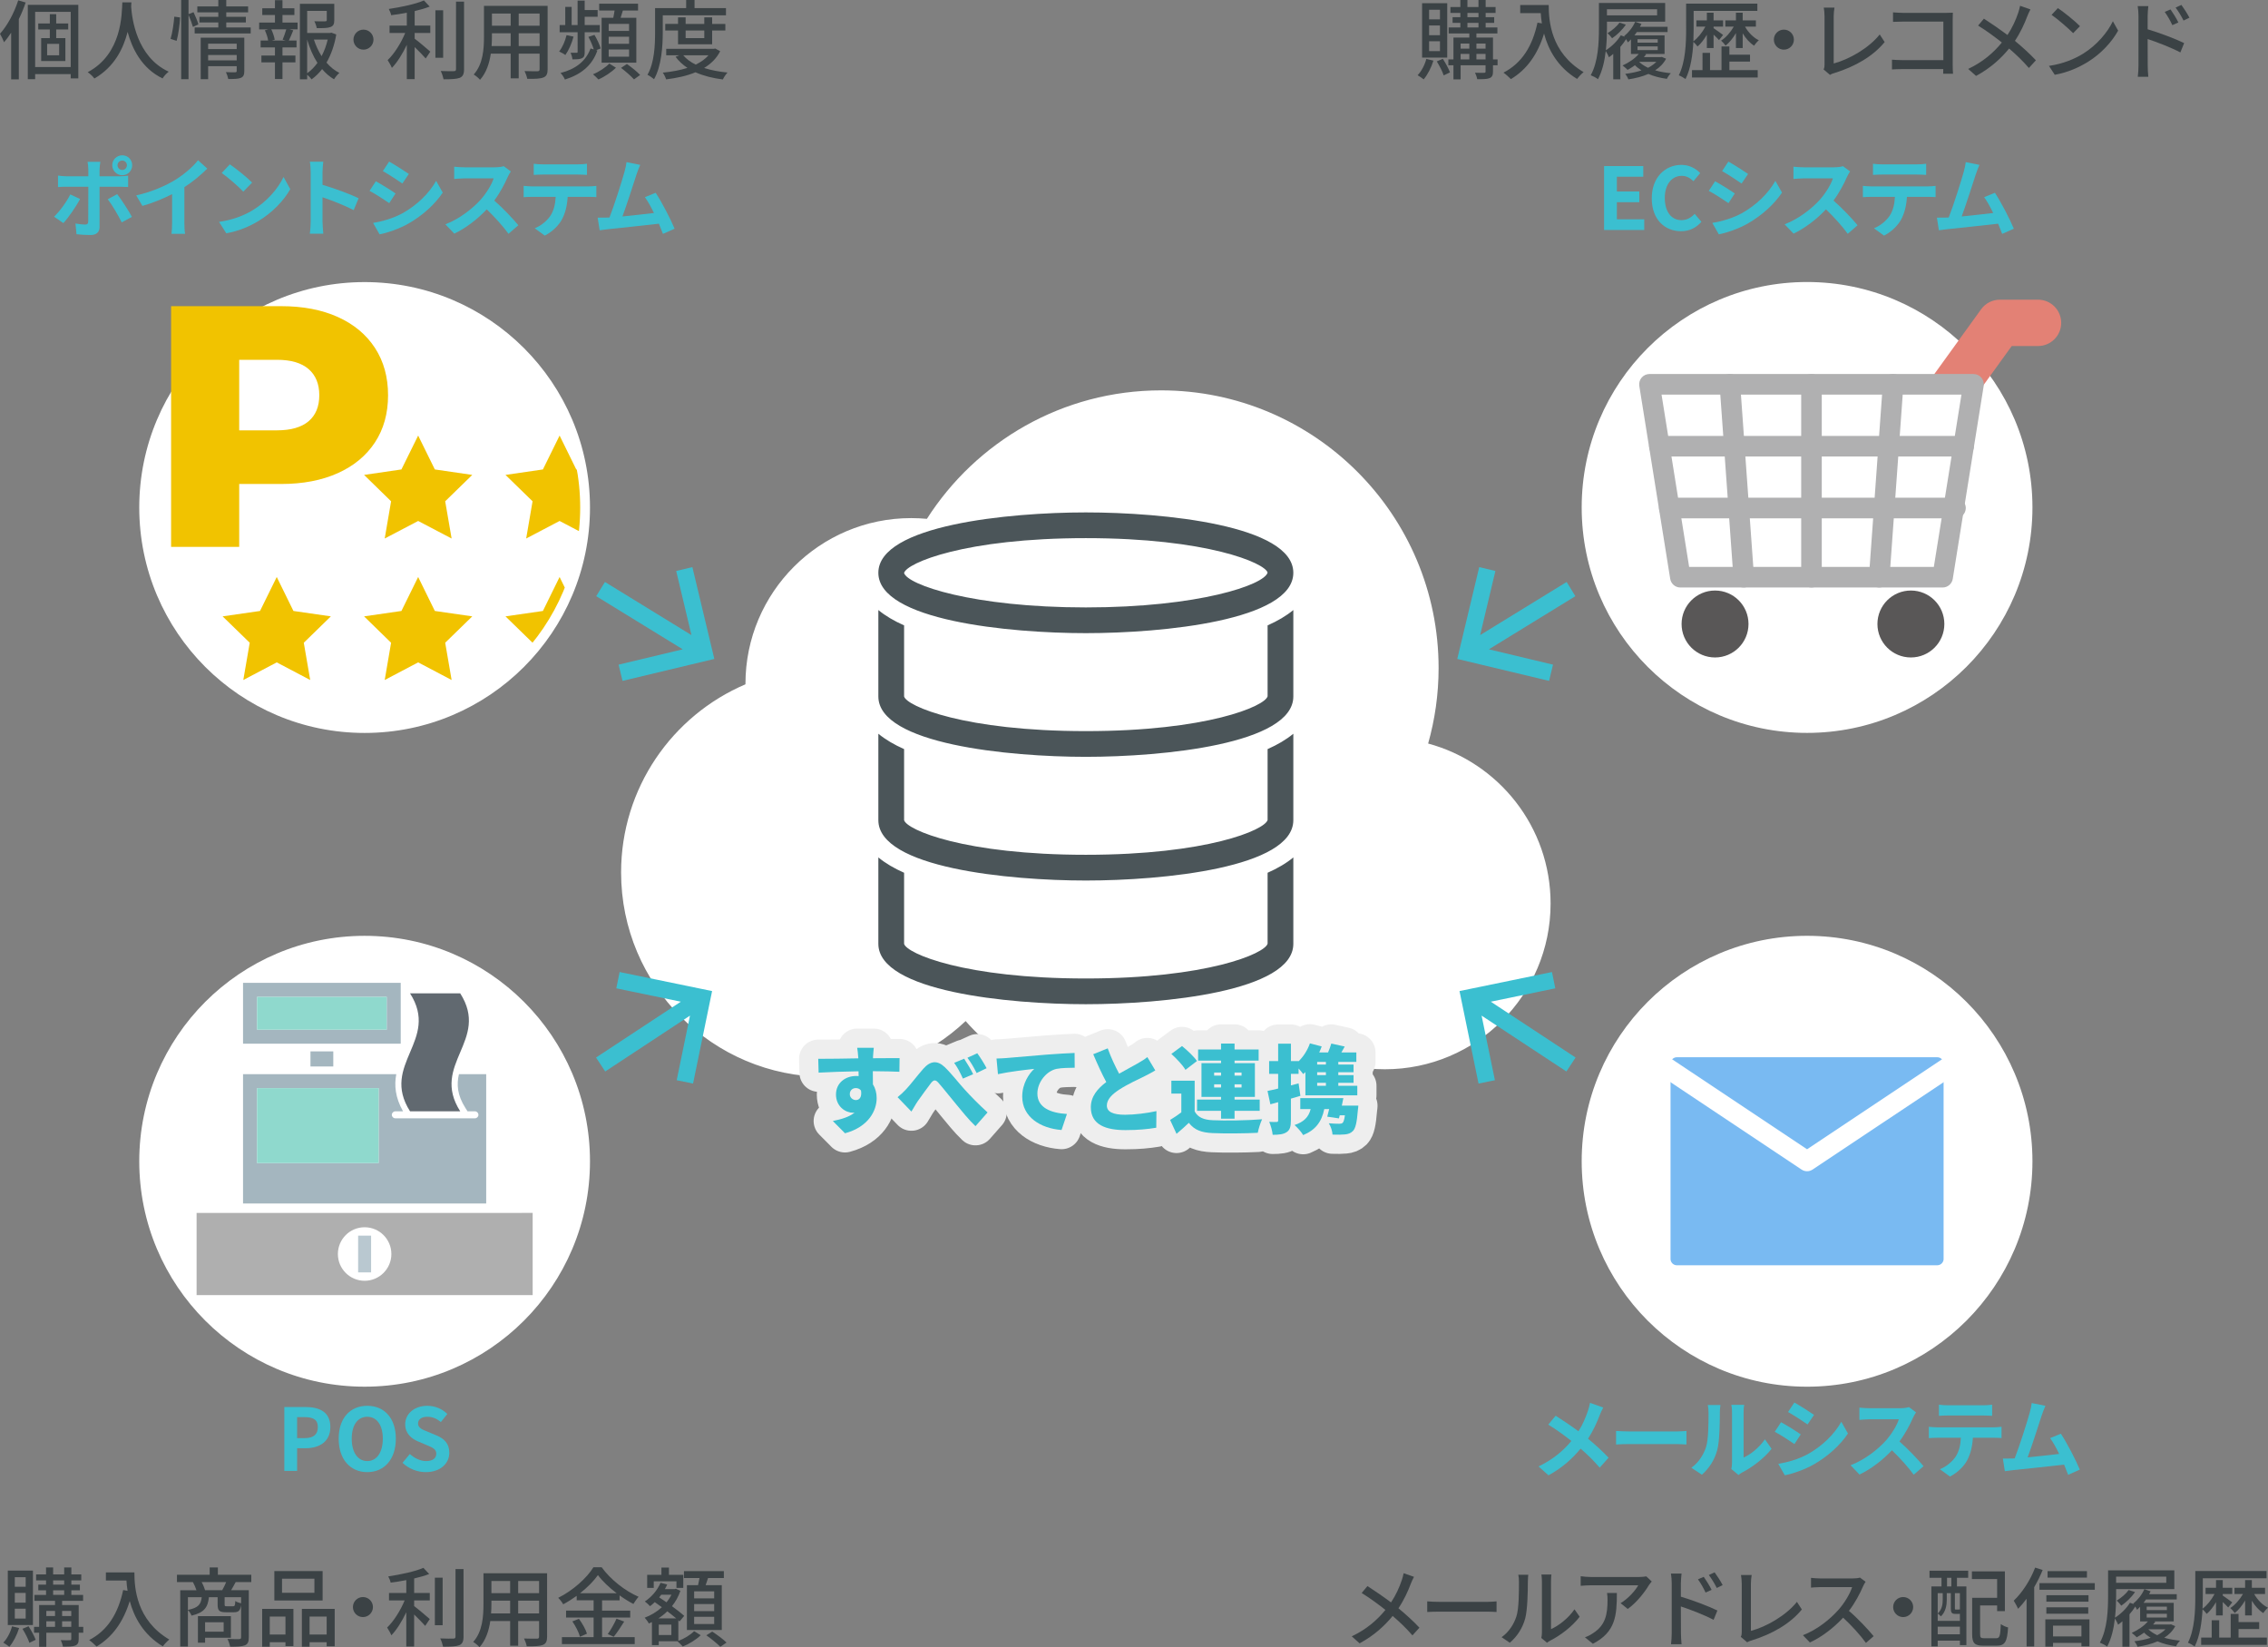 <?xml version="1.0" encoding="utf-8"?>
<!-- Generator: Adobe Illustrator 15.1.0, SVG Export Plug-In . SVG Version: 6.00 Build 0)  -->
<!DOCTYPE svg PUBLIC "-//W3C//DTD SVG 1.1//EN" "http://www.w3.org/Graphics/SVG/1.1/DTD/svg11.dtd">
<svg version="1.1" xmlns="http://www.w3.org/2000/svg" xmlns:xlink="http://www.w3.org/1999/xlink" x="0px" y="0px" width="350px"
	 height="254.135px" viewBox="0 0 350 254.135" enable-background="new 0 0 350 254.135" xml:space="preserve">
<rect x="0" y="0" width="350" height="254.135" fill="#808080" stroke="none"/>
<g id="レイヤー_1">
</g>
<g id="obj">
	<g>
		<circle fill="#FFFFFF" cx="56.269" cy="78.3" r="34.779"/>
		<circle fill="#FFFFFF" cx="56.269" cy="179.159" r="34.779"/>
		<circle fill="#FFFFFF" cx="278.868" cy="78.29" r="34.781"/>
		<circle fill="#FFFFFF" cx="278.868" cy="179.159" r="34.781"/>
		<g>
			<path fill="#FFFFFF" d="M220.392,114.714c1.044-3.705,1.614-7.605,1.614-11.646c0-23.661-19.183-42.842-42.837-42.842
				c-15.19,0-28.522,7.912-36.129,19.821c-0.796-0.07-1.61-0.113-2.428-0.113c-14.121,0-25.573,11.446-25.573,25.572
				c0,0.02,0,0.046,0,0.07c-11.282,4.808-19.191,15.992-19.191,29.028c0,17.414,14.118,31.532,31.531,31.532
				c8.381,0,15.992-3.272,21.639-8.605c5.879,6.704,14.5,10.942,24.12,10.942c9.227,0,17.538-3.904,23.39-10.141
				c4.541,4.127,10.571,6.636,17.19,6.636c14.121,0,25.571-11.449,25.571-25.572C239.29,127.585,231.271,117.648,220.392,114.714z"
				/>
			<path fill="#4B5559" d="M167.567,97.683c-11.892,0-32.019-1.962-32.019-9.313c0-7.354,20.127-9.315,32.019-9.315
				c11.894,0,32.02,1.962,32.02,9.315C199.587,95.721,179.461,97.683,167.567,97.683z M167.567,83.024
				c-18.708,0-27.647,3.845-28.051,5.372c0.498,1.817,10.568,5.318,28.051,5.318c17.486,0,27.556-3.501,28.049-5.375
				C195.214,86.869,186.277,83.024,167.567,83.024z M195.617,96.485v10.938c-0.401,1.529-9.339,5.373-28.049,5.373
				c-18.709,0-27.647-3.844-28.047-5.345V96.485c-1.528-0.677-2.876-1.462-3.972-2.367v13.333c0,7.352,20.127,9.313,32.019,9.313
				c11.894,0,32.02-1.961,32.02-9.313V94.118C198.493,95.023,197.145,95.809,195.617,96.485z M195.617,115.57v10.937
				c-0.401,1.53-9.339,5.37-28.049,5.37c-18.709,0-27.647-3.84-28.047-5.344V115.57c-1.528-0.677-2.876-1.463-3.972-2.369v13.332
				c0,7.354,20.127,9.315,32.019,9.315c11.894,0,32.02-1.961,32.02-9.315v-13.332C198.493,114.107,197.145,114.894,195.617,115.57z
				 M195.617,134.65v10.938c-0.401,1.529-9.339,5.373-28.049,5.373c-18.709,0-27.647-3.844-28.047-5.345V134.65
				c-1.528-0.677-2.876-1.459-3.972-2.369v13.334c0,7.354,20.127,9.316,32.019,9.316c11.894,0,32.02-1.962,32.02-9.316v-13.334
				C198.493,133.191,197.145,133.974,195.617,134.65z"/>
		</g>
		<g>
			<path fill="#3BBFD0" d="M43.878,217.074h3.238c2.186,0,3.865,0.76,3.865,3.091c0,2.252-1.692,3.266-3.811,3.266h-1.319v3.504
				h-1.973V217.074z M47.037,221.871c1.358,0,2.012-0.573,2.012-1.706c0-1.146-0.72-1.532-2.079-1.532h-1.119v3.238H47.037z"/>
			<path fill="#3BBFD0" d="M52.266,221.964c0-3.211,1.799-5.076,4.41-5.076c2.612,0,4.411,1.878,4.411,5.076
				s-1.799,5.157-4.411,5.157C54.065,227.121,52.266,225.162,52.266,221.964z M59.075,221.964c0-2.118-0.933-3.384-2.399-3.384
				c-1.465,0-2.398,1.266-2.398,3.384c0,2.106,0.933,3.451,2.398,3.451C58.143,225.415,59.075,224.07,59.075,221.964z"/>
			<path fill="#3BBFD0" d="M62.116,225.683l1.133-1.359c0.706,0.652,1.639,1.092,2.505,1.092c1.026,0,1.572-0.439,1.572-1.132
				c0-0.732-0.6-0.96-1.479-1.332l-1.319-0.561c-1-0.413-1.999-1.213-1.999-2.651c0-1.613,1.412-2.852,3.411-2.852
				c1.146,0,2.292,0.453,3.091,1.266l-0.999,1.239c-0.626-0.52-1.279-0.813-2.092-0.813c-0.867,0-1.426,0.386-1.426,1.039
				c0,0.706,0.707,0.96,1.546,1.293l1.292,0.546c1.199,0.493,1.985,1.253,1.985,2.678c0,1.613-1.346,2.985-3.624,2.985
				C64.395,227.121,63.076,226.602,62.116,225.683z"/>
		</g>
		<g>
			<path fill="#3B4245" d="M2.949,251.176c-0.333,1.093-0.906,2.186-1.505,2.892c-0.213-0.187-0.68-0.493-0.933-0.64
				c0.6-0.626,1.093-1.559,1.346-2.519L2.949,251.176z M5.081,250.709H1.203v-8.395h3.878V250.709z M3.962,243.327H2.283v1.479
				h1.679V243.327z M3.962,245.753H2.283v1.505h1.679V245.753z M3.962,248.191H2.283v1.519h1.679V248.191z M4.401,250.896
				c0.426,0.652,0.893,1.519,1.106,2.092l-0.973,0.467c-0.173-0.573-0.653-1.492-1.066-2.159L4.401,250.896z M12.85,251.896h-0.706
				v0.96c0,0.546-0.12,0.839-0.506,1.012c-0.399,0.174-1.013,0.174-1.932,0.174c-0.04-0.279-0.187-0.719-0.333-0.999
				c0.613,0.026,1.226,0.026,1.399,0.013c0.186,0,0.226-0.053,0.226-0.213v-0.946H7.147v2.172H6.041v-2.172H5.254v-0.906h0.786
				v-3.371h2.452v-0.64H5.307v-0.92h1.8v-0.705H5.908v-0.88h1.199v-0.653H5.574v-0.919h1.533v-1.079h1.092v1.079h1.706v-1.079h1.106
				v1.079h1.532v0.919h-1.532v0.653h1.319v0.88h-1.319v0.705h1.813v0.92H9.585v0.64h2.559v3.371h0.706V251.896z M7.147,248.537
				v0.787h1.345v-0.787H7.147z M7.147,250.989h1.345v-0.853H7.147V250.989z M8.199,244.474h1.706v-0.653H8.199V244.474z
				 M8.199,246.059h1.706v-0.705H8.199V246.059z M9.585,248.537v0.787h1.413v-0.787H9.585z M10.998,250.989v-0.853H9.585v0.853
				H10.998z"/>
			<path fill="#3B4245" d="M20.741,242.595c0,2.411,0.307,7.355,5.384,10.354c-0.28,0.214-0.787,0.746-1,1.053
				c-3.025-1.825-4.45-4.544-5.104-6.996c-0.986,3.212-2.652,5.543-5.117,7.022c-0.239-0.253-0.813-0.772-1.145-0.999
				c2.865-1.479,4.477-4.104,5.25-7.715l0.68,0.119c-0.094-0.56-0.147-1.105-0.173-1.586h-3.172v-1.252H20.741z"/>
			<path fill="#3B4245" d="M36.367,244.087c-0.253,0.467-0.479,0.893-0.706,1.253h2.732v7.275c0,0.652-0.133,1.026-0.6,1.227
				c-0.479,0.186-1.199,0.213-2.279,0.213c-0.053-0.333-0.239-0.867-0.413-1.199c0.799,0.04,1.573,0.026,1.799,0.026
				c0.239-0.014,0.307-0.08,0.307-0.279v-4.944c-0.133,0.854-0.427,1.079-1.106,1.079h-1.239c-1.04,0-1.279-0.266-1.279-1.199
				v-1.119h-1.346c-0.16,1.546-0.707,2.372-2.678,2.838c-0.094-0.253-0.333-0.652-0.56-0.853v5.623h-1.186v-8.688h2.504
				c-0.133-0.4-0.333-0.88-0.546-1.253h-2.465v-1.133h5.05v-1.132h1.266v1.132h5.157v1.133H36.367z M28.999,248.378
				c1.599-0.32,2.012-0.853,2.132-1.959h-2.132V248.378z M31.65,252.668v0.773h-1.106v-4.104h5.09v3.331H31.65z M34.289,245.34
				c0.213-0.36,0.453-0.854,0.612-1.253h-3.784c0.227,0.399,0.426,0.893,0.533,1.253H34.289z M31.65,250.283v1.452h2.865v-1.452
				H31.65z M37.207,246.419h-2.545v1.106c0,0.267,0.04,0.292,0.346,0.292h0.96c0.253,0,0.306-0.093,0.346-0.813
				c0.187,0.147,0.586,0.293,0.893,0.348V246.419z"/>
			<path fill="#3B4245" d="M40.458,248.218h4.823v5.743h-1.226v-0.6H41.63v0.693h-1.172V248.218z M41.63,249.404v2.771h2.425v-2.771
				H41.63z M49.786,246.926h-7.449v-4.544h7.449V246.926z M48.52,243.567h-4.997v2.172h4.997V243.567z M51.651,248.218v5.77h-1.239
				v-0.626h-2.638v0.693h-1.186v-5.837H51.651z M50.412,252.176v-2.771h-2.638v2.771H50.412z"/>
			<path fill="#3B4245" d="M56.009,246.393c0.853,0,1.545,0.692,1.545,1.545c0,0.854-0.693,1.547-1.545,1.547
				c-0.853,0-1.546-0.693-1.546-1.547C54.463,247.085,55.156,246.393,56.009,246.393z"/>
			<path fill="#3B4245" d="M63.911,245.766h2.412v1.146h-2.412v0.88c0.653,0.479,2.052,1.679,2.412,1.998l-0.707,1.053
				c-0.373-0.427-1.079-1.159-1.706-1.759v4.943h-1.212v-5.29c-0.653,1.373-1.479,2.719-2.305,3.558
				c-0.133-0.359-0.453-0.879-0.653-1.199c1.013-0.959,2.079-2.651,2.706-4.184h-2.413v-1.146h2.666v-1.985
				c-0.813,0.16-1.639,0.294-2.412,0.387c-0.053-0.28-0.226-0.706-0.373-0.96c1.933-0.293,4.158-0.76,5.424-1.319l0.893,0.947
				c-0.667,0.267-1.466,0.492-2.319,0.692V245.766z M68.308,250.736h-1.199v-7.329h1.199V250.736z M71.533,242.075v10.407
				c0,0.772-0.186,1.132-0.652,1.345c-0.494,0.188-1.293,0.228-2.505,0.228c-0.067-0.347-0.253-0.92-0.439-1.279
				c0.906,0.04,1.745,0.04,2.012,0.026c0.253,0,0.346-0.08,0.346-0.319v-10.407H71.533z"/>
			<path fill="#3B4245" d="M84.43,252.495c0,0.72-0.173,1.093-0.653,1.279c-0.493,0.2-1.265,0.227-2.491,0.213
				c-0.053-0.333-0.253-0.88-0.414-1.199c0.853,0.04,1.732,0.027,1.986,0.027c0.24,0,0.333-0.08,0.333-0.333v-2.386h-3.225v3.811
				h-1.239v-3.811h-3.065c-0.213,1.466-0.693,2.958-1.666,4.038c-0.187-0.24-0.693-0.667-0.973-0.813
				c1.453-1.613,1.586-3.972,1.586-5.851v-4.744h9.82V252.495z M78.727,248.924v-1.972h-2.892v0.533
				c0,0.452-0.013,0.946-0.053,1.438H78.727z M75.835,243.914v1.879h2.892v-1.879H75.835z M83.191,243.914h-3.225v1.879h3.225
				V243.914z M83.191,248.924v-1.972h-3.225v1.972H83.191z"/>
			<path fill="#3B4245" d="M92.913,252.575h5.037v1.079H86.717v-1.079h4.89v-3.024h-4.25v-1.066h4.25v-1.586h-2.612v-0.692
				c-0.667,0.479-1.359,0.919-2.079,1.306c-0.146-0.279-0.506-0.746-0.773-0.999c2.265-1.119,4.437-3.078,5.437-4.718h1.266
				c1.413,1.945,3.638,3.664,5.703,4.558c-0.293,0.32-0.586,0.746-0.8,1.105c-0.706-0.359-1.425-0.813-2.132-1.319v0.76h-2.705
				v1.586h4.344v1.066h-4.344V252.575z M89.341,249.75c0.52,0.706,1.053,1.652,1.239,2.293l-1.079,0.479
				c-0.16-0.64-0.667-1.64-1.173-2.372L89.341,249.75z M95.165,245.806c-1.159-0.879-2.199-1.865-2.892-2.798
				c-0.64,0.906-1.613,1.892-2.759,2.798H95.165z M93.792,252.108c0.453-0.626,1.026-1.639,1.346-2.372l1.186,0.44
				c-0.52,0.839-1.119,1.746-1.613,2.346L93.792,252.108z"/>
			<path fill="#3B4245" d="M104.684,253.162c0.92-0.347,1.933-0.974,2.425-1.507l1.026,0.627c-0.692,0.68-1.812,1.372-2.771,1.745
				c-0.199-0.226-0.56-0.586-0.813-0.813h-2.892v0.6h-1.052v-3.558c-0.16,0.066-0.32,0.146-0.48,0.213
				c-0.133-0.267-0.426-0.666-0.64-0.893c0.947-0.347,1.879-0.906,2.652-1.612c-0.374-0.28-0.747-0.547-1.093-0.787
				c-0.24,0.228-0.48,0.44-0.733,0.627c-0.16-0.2-0.573-0.56-0.8-0.732c1.026-0.667,1.932-1.719,2.425-2.879l1.026,0.267
				c-0.107,0.24-0.226,0.479-0.359,0.706h1.505l0.187-0.053l0.707,0.319c-0.306,0.893-0.76,1.692-1.306,2.372
				c0.747,0.547,1.439,1.079,1.893,1.492l-0.72,0.854l-0.187-0.174V253.162z M100.887,244.979h-1.013v-2.012h2.199v-1.12h1.159v1.12
				h2.212v2.012h-1.053v-1.013h-3.504V244.979z M104.352,249.684c-0.387-0.333-0.867-0.706-1.373-1.093
				c-0.413,0.413-0.879,0.773-1.372,1.093H104.352z M103.605,250.644h-1.946v1.611h1.946V250.644z M102.046,246.033
				c-0.106,0.146-0.213,0.279-0.32,0.412c0.36,0.24,0.746,0.493,1.132,0.76c0.293-0.359,0.561-0.76,0.76-1.172H102.046z
				 M107.723,244.566c0.079-0.346,0.159-0.746,0.226-1.105h-2.398v-1.066h6.156v1.066h-2.438c-0.12,0.373-0.253,0.76-0.374,1.105
				h2.492v6.916h-5.383v-6.916H107.723z M110.214,245.513h-3.092v1.08h3.092V245.513z M110.214,247.472h-3.092v1.093h3.092V247.472z
				 M110.214,249.444h-3.092v1.105h3.092V249.444z M109.908,251.723c0.746,0.479,1.719,1.199,2.212,1.692l-0.96,0.652
				c-0.466-0.479-1.412-1.252-2.158-1.772L109.908,251.723z"/>
		</g>
		<g>
			<path fill="#3BBFD0" d="M12.353,30.701c-0.613,1.186-1.839,2.932-2.572,3.718l-1.438-0.986c0.892-0.853,1.958-2.318,2.504-3.438
				L12.353,30.701z M15.364,28.808v6.197c0,0.773-0.44,1.252-1.386,1.252c-0.72,0-1.492-0.04-2.172-0.12l-0.16-1.652
				c0.573,0.106,1.159,0.159,1.479,0.159c0.346,0,0.479-0.133,0.492-0.479c0.014-0.493,0.014-4.717,0.014-5.343v-0.014h-3.385
				c-0.399,0-0.919,0.014-1.292,0.054v-1.772c0.4,0.053,0.879,0.107,1.292,0.107h3.385V26.13c0-0.347-0.067-0.933-0.12-1.16h1.972
				c-0.027,0.187-0.12,0.826-0.12,1.16v1.066h3.104c0.374,0,0.96-0.04,1.306-0.094v1.746c-0.413-0.026-0.933-0.04-1.293-0.04H15.364
				z M18.082,29.954c0.68,0.853,1.746,2.532,2.278,3.504l-1.572,0.853c-0.573-1.146-1.519-2.758-2.158-3.571L18.082,29.954z
				 M17.322,25.491c0-0.853,0.693-1.532,1.545-1.532c0.853,0,1.533,0.679,1.533,1.532s-0.68,1.545-1.533,1.545
				C18.015,27.036,17.322,26.344,17.322,25.491z M18.135,25.491c0,0.399,0.32,0.733,0.732,0.733c0.4,0,0.72-0.333,0.72-0.733
				c0-0.4-0.319-0.72-0.72-0.72C18.456,24.771,18.135,25.09,18.135,25.491z"/>
			<path fill="#3BBFD0" d="M28.452,34.325c0,0.586,0.026,1.413,0.12,1.746h-2.105c0.053-0.32,0.093-1.159,0.093-1.746v-4.371
				c-1.372,0.693-3.038,1.386-4.583,1.813l-0.959-1.625c2.332-0.506,4.571-1.492,6.063-2.412c1.345-0.84,2.731-2.025,3.478-3.011
				l1.426,1.292c-1.013,1.013-2.212,2.012-3.532,2.865V34.325z"/>
			<path fill="#3BBFD0" d="M38.905,32.486c2.265-1.346,4.011-3.385,4.851-5.184l1.039,1.879c-1.013,1.798-2.785,3.638-4.931,4.93
				c-1.346,0.813-3.064,1.559-4.944,1.879l-1.119-1.759C35.88,33.939,37.612,33.259,38.905,32.486z M38.905,28.168l-1.359,1.399
				c-0.693-0.746-2.358-2.198-3.331-2.878l1.252-1.333C36.399,25.983,38.132,27.37,38.905,28.168z"/>
			<path fill="#3BBFD0" d="M54.583,32.419c-1.372-0.72-3.371-1.492-4.811-1.985v3.771c0,0.387,0.067,1.319,0.12,1.852h-2.079
				c0.08-0.52,0.133-1.319,0.133-1.852v-7.648c0-0.48-0.04-1.146-0.133-1.612h2.079c-0.053,0.466-0.12,1.053-0.12,1.612v1.959
				c1.786,0.52,4.344,1.465,5.57,2.065L54.583,32.419z"/>
			<path fill="#3BBFD0" d="M61.04,29.848l-0.973,1.492c-0.76-0.52-2.132-1.426-3.038-1.893l0.972-1.479
				C58.894,28.449,60.36,29.369,61.04,29.848z M62.119,32.899c2.265-1.265,4.118-3.091,5.184-4.997l1.026,1.813
				c-1.239,1.839-3.118,3.531-5.304,4.784c-1.359,0.772-3.264,1.439-4.45,1.652l-1-1.759C59.067,34.138,60.667,33.686,62.119,32.899
				z M63.092,26.836l-1,1.479c-0.746-0.52-2.132-1.426-3.011-1.919l0.973-1.466C60.933,25.424,62.399,26.356,63.092,26.836z"/>
			<path fill="#3BBFD0" d="M78.832,26.45c-0.107,0.147-0.347,0.56-0.466,0.827c-0.454,1.039-1.199,2.465-2.092,3.664
				c1.319,1.146,2.931,2.852,3.718,3.811l-1.52,1.319c-0.866-1.199-2.105-2.558-3.358-3.771c-1.413,1.493-3.185,2.879-5.01,3.745
				l-1.372-1.439c2.145-0.813,4.21-2.425,5.463-3.824c0.879-1,1.692-2.319,1.985-3.265h-4.517c-0.56,0-1.292,0.08-1.572,0.093
				v-1.892c0.359,0.053,1.172,0.093,1.572,0.093h4.69c0.586,0,1.12-0.08,1.386-0.173L78.832,26.45z"/>
			<path fill="#3BBFD0" d="M90.816,28.755c0.28,0,0.853-0.026,1.213-0.08v1.733c-0.333-0.027-0.84-0.04-1.213-0.04h-3.211
				c-0.08,1.372-0.373,2.491-0.853,3.424c-0.466,0.919-1.493,1.958-2.679,2.558l-1.559-1.132c0.946-0.36,1.879-1.133,2.412-1.906
				c0.546-0.826,0.772-1.826,0.827-2.945h-3.665c-0.387,0-0.907,0.027-1.279,0.053v-1.746c0.399,0.04,0.866,0.08,1.279,0.08H90.816z
				 M83.794,26.929c-0.466,0-1.026,0.027-1.426,0.054v-1.72c0.426,0.067,0.973,0.093,1.413,0.093h5.357
				c0.453,0,0.986-0.026,1.439-0.093v1.72c-0.466-0.027-0.973-0.054-1.439-0.054H83.794z"/>
			<path fill="#3BBFD0" d="M102.306,36.084c-0.173-0.453-0.387-0.999-0.626-1.572c-2.172,0.253-6.21,0.68-7.889,0.853
				c-0.333,0.04-0.826,0.107-1.252,0.16l-0.307-1.946c0.454,0,1.026,0,1.466-0.013l0.359-0.013c0.773-1.973,1.919-5.623,2.305-7.009
				c0.187-0.68,0.267-1.092,0.32-1.532l2.118,0.426c-0.186,0.4-0.373,0.893-0.573,1.479c-0.426,1.306-1.505,4.691-2.172,6.477
				c1.625-0.16,3.518-0.374,4.864-0.534c-0.467-0.959-0.959-1.852-1.399-2.438l1.666-0.679c0.947,1.439,2.305,4.051,2.919,5.543
				L102.306,36.084z"/>
		</g>
		<g>
			<g>
				<path fill="none" stroke="#EEEEEE" stroke-width="5.923" stroke-linecap="round" stroke-linejoin="round" d="M138.796,165.353
					c-0.874-0.045-2.25-0.074-4.101-0.089c0.016,0.695,0.016,1.436,0.016,2.043c0.385,0.592,0.577,1.317,0.577,2.117
					c0,1.879-1.213,4.426-4.885,5.417l-1.88-1.895c1.273-0.251,2.501-0.607,3.36-1.287c-0.089,0.015-0.178,0.015-0.267,0.015
					c-1.081,0-2.605-0.918-2.605-2.813c0-1.777,1.421-2.857,3.124-2.857c0.133,0,0.252,0,0.371,0.015l-0.016-0.74
					c-2.206,0.029-4.367,0.118-6.158,0.207l-0.059-2.131c1.702,0.015,4.293-0.045,6.188-0.074l-0.016-0.163
					c-0.044-0.563-0.103-1.185-0.163-1.466h2.561c-0.044,0.281-0.103,1.185-0.119,1.451v0.163c1.362,0,3.332-0.03,4.101-0.016
					L138.796,165.353z M132.076,169.72c0.474,0,0.962-0.341,0.799-1.466c-0.178-0.251-0.474-0.385-0.799-0.385
					c-0.445,0-0.933,0.281-0.933,0.947C131.143,169.35,131.616,169.72,132.076,169.72z"/>
				<path fill="none" stroke="#EEEEEE" stroke-width="5.923" stroke-linecap="round" stroke-linejoin="round" d="M139.848,168.031
					c0.622-0.651,1.702-2.072,2.635-3.138c1.11-1.259,2.176-1.332,3.301-0.267c1.066,1.021,2.251,2.562,3.08,3.464
					c0.962,1.051,2.102,2.235,3.538,3.538l-1.865,2.117c-1.021-0.962-2.176-2.398-3.064-3.479c-0.889-1.065-1.969-2.441-2.665-3.227
					c-0.444-0.503-0.74-0.444-1.125,0.044c-0.518,0.667-1.495,2.014-2.058,2.813c-0.355,0.518-0.696,1.169-0.978,1.599l-2.131-2.221
					C138.99,168.891,139.375,168.535,139.848,168.031z M150.18,165.723l-1.583,0.682c-0.474-1.022-0.77-1.614-1.347-2.429
					l1.54-0.637C149.233,164.006,149.855,165.057,150.18,165.723z M152.253,164.805l-1.54,0.74
					c-0.518-1.021-0.844-1.569-1.421-2.354l1.524-0.696C151.276,163.132,151.927,164.153,152.253,164.805z"/>
				<path fill="none" stroke="#EEEEEE" stroke-width="5.923" stroke-linecap="round" stroke-linejoin="round" d="M155.293,163.235
					c1.377-0.118,3.598-0.296,6.277-0.532c1.465-0.119,3.197-0.208,4.263-0.252l0.016,2.279c-0.755,0.015-1.999,0.015-2.813,0.178
					c-1.584,0.355-2.945,2.072-2.945,3.805c0,2.161,2.028,3.005,4.56,3.152l-0.83,2.473c-3.271-0.252-6.069-2.027-6.069-5.151
					c0-2.014,1.065-3.567,1.85-4.278c-1.258,0.134-3.834,0.43-5.595,0.814l-0.223-2.413
					C154.376,163.295,155.013,163.266,155.293,163.235z"/>
				<path fill="none" stroke="#EEEEEE" stroke-width="5.923" stroke-linecap="round" stroke-linejoin="round" d="M178.286,165.145
					c-0.518,0.312-1.051,0.593-1.643,0.889c-0.873,0.43-2.59,1.214-3.878,2.043c-1.14,0.74-1.954,1.525-1.954,2.487
					s0.932,1.421,2.812,1.421c1.451,0,3.449-0.252,4.84-0.563l-0.029,2.562c-1.333,0.222-2.798,0.369-4.752,0.369
					c-3.02,0-5.344-0.814-5.344-3.523c0-1.673,1.036-2.871,2.384-3.893c-0.681-1.258-1.362-2.754-2.014-4.293l2.235-0.903
					c0.533,1.48,1.184,2.813,1.762,3.908c1.081-0.621,2.191-1.199,2.827-1.568c0.622-0.356,1.096-0.637,1.525-0.992L178.286,165.145
					z"/>
				<path fill="none" stroke="#EEEEEE" stroke-width="5.923" stroke-linecap="round" stroke-linejoin="round" d="M184.362,171.466
					c0.489,0.918,1.392,1.303,2.783,1.362c1.851,0.089,5.418,0.045,7.624-0.148c-0.237,0.489-0.563,1.48-0.667,2.088
					c-1.939,0.104-5.092,0.133-6.987,0.044c-1.673-0.074-2.782-0.459-3.656-1.584c-0.563,0.548-1.14,1.066-1.895,1.703l-0.992-2.146
					c0.548-0.326,1.155-0.74,1.732-1.17v-2.901h-1.539v-1.983h3.597V171.466z M182.941,165.057c-0.4-0.711-1.377-1.732-2.176-2.458
					l1.643-1.214c0.814,0.651,1.835,1.614,2.309,2.31L182.941,165.057z M188.433,171.377h-3.701v-1.731h3.701v-0.415h-3.02v-5.211
					h3.02v-0.385h-3.538v-1.717h3.538V161h2.087v0.918h3.715v1.717h-3.715v0.385h3.138v5.211h-3.138v0.415h3.878v1.731h-3.878v1.214
					h-2.087V171.377z M187.367,165.944h1.066v-0.474h-1.066V165.944z M188.433,167.78v-0.488h-1.066v0.488H188.433z M190.52,165.471
					v0.474h1.08v-0.474H190.52z M191.6,167.292h-1.08v0.488h1.08V167.292z"/>
				<path fill="none" stroke="#EEEEEE" stroke-width="5.923" stroke-linecap="round" stroke-linejoin="round" d="M200.678,169.067
					c-0.474,0.148-0.977,0.282-1.465,0.43v3.36c0,0.933-0.148,1.48-0.651,1.806c-0.504,0.341-1.185,0.415-2.162,0.415
					c-0.044-0.532-0.281-1.421-0.532-1.998c0.474,0.029,0.962,0.029,1.14,0.015c0.178,0,0.236-0.045,0.236-0.237v-2.813
					l-1.199,0.326l-0.443-2.058c0.474-0.089,1.036-0.223,1.643-0.371v-2.264h-1.391v-1.97h1.391v-2.694h1.97v2.694h1.184v0.03
					c0.755-0.74,1.392-1.732,1.747-2.769l1.82,0.474c-0.118,0.312-0.236,0.622-0.385,0.933h1.362
					c0.207-0.474,0.385-0.978,0.503-1.377l2.073,0.459c-0.179,0.312-0.356,0.622-0.519,0.918h2.31v1.451h-2.783v0.414h2.354v1.185
					h-2.354v0.443h2.354v1.185h-2.354v0.459h2.932v1.48h-8.009v-3.582c-0.119,0.104-0.223,0.207-0.341,0.295
					c-0.148-0.206-0.43-0.547-0.711-0.858v0.83h-1.184v1.775l1.184-0.311L200.678,169.067z M209.62,170.578
					c0,0-0.029,0.459-0.074,0.711c-0.148,1.85-0.355,2.783-0.755,3.197c-0.355,0.354-0.74,0.488-1.258,0.533
					c-0.43,0.044-1.141,0.059-1.896,0.029c-0.029-0.548-0.266-1.273-0.577-1.747c0.637,0.06,1.303,0.073,1.613,0.073
					c0.223,0,0.386-0.028,0.519-0.133c0.147-0.133,0.267-0.488,0.355-1.169h-0.8c-0.044,0.163-0.074,0.326-0.118,0.474l-1.806-0.267
					c0.088-0.341,0.191-0.74,0.296-1.169h-0.756c-0.414,2.013-1.391,3.241-3.256,4.012c-0.222-0.415-0.933-1.214-1.332-1.555
					c1.421-0.459,2.19-1.229,2.487-2.457h-1.6v-1.688h6.646c-0.074,0.369-0.148,0.77-0.236,1.154H209.62z M204.616,163.828h-1.347
					v0.414h1.347V163.828z M204.616,165.427h-1.347v0.443h1.347V165.427z M204.616,167.055h-1.347v0.459h1.347V167.055z"/>
			</g>
			<g>
				<path fill="#3BBFD0" d="M138.796,165.353c-0.874-0.045-2.25-0.074-4.101-0.089c0.016,0.695,0.016,1.436,0.016,2.043
					c0.385,0.592,0.577,1.317,0.577,2.117c0,1.879-1.213,4.426-4.885,5.417l-1.88-1.895c1.273-0.251,2.501-0.607,3.36-1.287
					c-0.089,0.015-0.178,0.015-0.267,0.015c-1.081,0-2.605-0.918-2.605-2.813c0-1.777,1.421-2.857,3.124-2.857
					c0.133,0,0.252,0,0.371,0.015l-0.016-0.74c-2.206,0.029-4.367,0.118-6.158,0.207l-0.059-2.131
					c1.702,0.015,4.293-0.045,6.188-0.074l-0.016-0.163c-0.044-0.563-0.103-1.185-0.163-1.466h2.561
					c-0.044,0.281-0.103,1.185-0.119,1.451v0.163c1.362,0,3.332-0.03,4.101-0.016L138.796,165.353z M132.076,169.72
					c0.474,0,0.962-0.341,0.799-1.466c-0.178-0.251-0.474-0.385-0.799-0.385c-0.445,0-0.933,0.281-0.933,0.947
					C131.143,169.35,131.616,169.72,132.076,169.72z"/>
				<path fill="#3BBFD0" d="M139.848,168.031c0.622-0.651,1.702-2.072,2.635-3.138c1.11-1.259,2.176-1.332,3.301-0.267
					c1.066,1.021,2.251,2.562,3.08,3.464c0.962,1.051,2.102,2.235,3.538,3.538l-1.865,2.117c-1.021-0.962-2.176-2.398-3.064-3.479
					c-0.889-1.065-1.969-2.441-2.665-3.227c-0.444-0.503-0.74-0.444-1.125,0.044c-0.518,0.667-1.495,2.014-2.058,2.813
					c-0.355,0.518-0.696,1.169-0.978,1.599l-2.131-2.221C138.99,168.891,139.375,168.535,139.848,168.031z M150.18,165.723
					l-1.583,0.682c-0.474-1.022-0.77-1.614-1.347-2.429l1.54-0.637C149.233,164.006,149.855,165.057,150.18,165.723z
					 M152.253,164.805l-1.54,0.74c-0.518-1.021-0.844-1.569-1.421-2.354l1.524-0.696
					C151.276,163.132,151.927,164.153,152.253,164.805z"/>
				<path fill="#3BBFD0" d="M155.293,163.235c1.377-0.118,3.598-0.296,6.277-0.532c1.465-0.119,3.197-0.208,4.263-0.252l0.016,2.279
					c-0.755,0.015-1.999,0.015-2.813,0.178c-1.584,0.355-2.945,2.072-2.945,3.805c0,2.161,2.028,3.005,4.56,3.152l-0.83,2.473
					c-3.271-0.252-6.069-2.027-6.069-5.151c0-2.014,1.065-3.567,1.85-4.278c-1.258,0.134-3.834,0.43-5.595,0.814l-0.223-2.413
					C154.376,163.295,155.013,163.266,155.293,163.235z"/>
				<path fill="#3BBFD0" d="M178.286,165.145c-0.518,0.312-1.051,0.593-1.643,0.889c-0.873,0.43-2.59,1.214-3.878,2.043
					c-1.14,0.74-1.954,1.525-1.954,2.487s0.932,1.421,2.812,1.421c1.451,0,3.449-0.252,4.84-0.563l-0.029,2.562
					c-1.333,0.222-2.798,0.369-4.752,0.369c-3.02,0-5.344-0.814-5.344-3.523c0-1.673,1.036-2.871,2.384-3.893
					c-0.681-1.258-1.362-2.754-2.014-4.293l2.235-0.903c0.533,1.48,1.184,2.813,1.762,3.908c1.081-0.621,2.191-1.199,2.827-1.568
					c0.622-0.356,1.096-0.637,1.525-0.992L178.286,165.145z"/>
				<path fill="#3BBFD0" d="M184.362,171.466c0.489,0.918,1.392,1.303,2.783,1.362c1.851,0.089,5.418,0.045,7.624-0.148
					c-0.237,0.489-0.563,1.48-0.667,2.088c-1.939,0.104-5.092,0.133-6.987,0.044c-1.673-0.074-2.782-0.459-3.656-1.584
					c-0.563,0.548-1.14,1.066-1.895,1.703l-0.992-2.146c0.548-0.326,1.155-0.74,1.732-1.17v-2.901h-1.539v-1.983h3.597V171.466z
					 M182.941,165.057c-0.4-0.711-1.377-1.732-2.176-2.458l1.643-1.214c0.814,0.651,1.835,1.614,2.309,2.31L182.941,165.057z
					 M188.433,171.377h-3.701v-1.731h3.701v-0.415h-3.02v-5.211h3.02v-0.385h-3.538v-1.717h3.538V161h2.087v0.918h3.715v1.717
					h-3.715v0.385h3.138v5.211h-3.138v0.415h3.878v1.731h-3.878v1.214h-2.087V171.377z M187.367,165.944h1.066v-0.474h-1.066
					V165.944z M188.433,167.78v-0.488h-1.066v0.488H188.433z M190.52,165.471v0.474h1.08v-0.474H190.52z M191.6,167.292h-1.08v0.488
					h1.08V167.292z"/>
				<path fill="#3BBFD0" d="M200.678,169.067c-0.474,0.148-0.977,0.282-1.465,0.43v3.36c0,0.933-0.148,1.48-0.651,1.806
					c-0.504,0.341-1.185,0.415-2.162,0.415c-0.044-0.532-0.281-1.421-0.532-1.998c0.474,0.029,0.962,0.029,1.14,0.015
					c0.178,0,0.236-0.045,0.236-0.237v-2.813l-1.199,0.326l-0.443-2.058c0.474-0.089,1.036-0.223,1.643-0.371v-2.264h-1.391v-1.97
					h1.391v-2.694h1.97v2.694h1.184v0.03c0.755-0.74,1.392-1.732,1.747-2.769l1.82,0.474c-0.118,0.312-0.236,0.622-0.385,0.933
					h1.362c0.207-0.474,0.385-0.978,0.503-1.377l2.073,0.459c-0.179,0.312-0.356,0.622-0.519,0.918h2.31v1.451h-2.783v0.414h2.354
					v1.185h-2.354v0.443h2.354v1.185h-2.354v0.459h2.932v1.48h-8.009v-3.582c-0.119,0.104-0.223,0.207-0.341,0.295
					c-0.148-0.206-0.43-0.547-0.711-0.858v0.83h-1.184v1.775l1.184-0.311L200.678,169.067z M209.62,170.578
					c0,0-0.029,0.459-0.074,0.711c-0.148,1.85-0.355,2.783-0.755,3.197c-0.355,0.354-0.74,0.488-1.258,0.533
					c-0.43,0.044-1.141,0.059-1.896,0.029c-0.029-0.548-0.266-1.273-0.577-1.747c0.637,0.06,1.303,0.073,1.613,0.073
					c0.223,0,0.386-0.028,0.519-0.133c0.147-0.133,0.267-0.488,0.355-1.169h-0.8c-0.044,0.163-0.074,0.326-0.118,0.474l-1.806-0.267
					c0.088-0.341,0.191-0.74,0.296-1.169h-0.756c-0.414,2.013-1.391,3.241-3.256,4.012c-0.222-0.415-0.933-1.214-1.332-1.555
					c1.421-0.459,2.19-1.229,2.487-2.457h-1.6v-1.688h6.646c-0.074,0.369-0.148,0.77-0.236,1.154H209.62z M204.616,163.828h-1.347
					v0.414h1.347V163.828z M204.616,165.427h-1.347v0.443h1.347V165.427z M204.616,167.055h-1.347v0.459h1.347V167.055z"/>
			</g>
		</g>
		<g>
			<path fill="#3B4245" d="M3.958,0.387c-0.293,0.866-0.64,1.731-1.053,2.558v9.301H1.719V5.05C1.359,5.583,1,6.09,0.613,6.517
				C0.52,6.209,0.187,5.53,0,5.21c1.133-1.266,2.186-3.198,2.812-5.157L3.958,0.387z M12.086,0.746V12.1h-1.173v-0.667h-5.49v0.786
				H4.291V0.746H12.086z M10.913,10.34V1.826h-5.49v8.515H10.913z M8.675,4.543v1.333h1.413v3.544H6.356V5.877h1.333V4.543H5.903
				V3.625h1.786V2.186h0.986v1.439h1.852v0.919H8.675z M9.127,6.77H7.275v1.759h1.852V6.77z"/>
			<path fill="#3B4245" d="M20.279,0.36c-0.014,0.187-0.014,0.413-0.04,0.653c0.12,1.772,0.813,7.754,5.796,10.047
				c-0.386,0.293-0.747,0.707-0.946,1.04c-3.225-1.559-4.704-4.611-5.397-7.183c-0.64,2.545-2.039,5.423-5.13,7.196
				c-0.227-0.32-0.626-0.707-1.026-0.973c5.33-2.837,5.25-9.021,5.343-10.78H20.279z"/>
			<path fill="#3B4245" d="M26.322,5.996c0.28-0.893,0.493-2.372,0.573-3.424l0.892,0.12c-0.04,1.053-0.253,2.611-0.533,3.611
				L26.322,5.996z M29.773,4.157c-0.133-0.466-0.414-1.252-0.68-1.865v9.927h-1.133V0h1.133v2.186l0.773-0.307
				c0.28,0.6,0.626,1.386,0.746,1.879L29.773,4.157z M38.688,4.237v0.92H30.04v-0.92h3.651V3.464h-2.918V2.599h2.918V1.906h-3.238
				V0.986h3.238V0h1.226v0.986h3.372v0.919h-3.372v0.693h3.025v0.866h-3.025v0.773H38.688z M37.702,10.954
				c0,0.56-0.12,0.879-0.52,1.052c-0.413,0.173-1.04,0.187-1.958,0.187c-0.053-0.306-0.213-0.773-0.36-1.066
				c0.613,0.04,1.253,0.026,1.426,0.026c0.186-0.013,0.239-0.066,0.239-0.226v-0.72h-4.41v2.012h-1.146V5.81h6.729V10.954z
				 M32.119,6.743v0.826h4.41V6.743H32.119z M36.529,9.314V8.488h-4.41v0.826H36.529z"/>
			<path fill="#3B4245" d="M43.591,3.478h2.332v1.053h-1.239l0.573,0.146c-0.227,0.561-0.466,1.146-0.68,1.573h1.186v1.066h-2.171
				v1.253h1.998v1.052h-1.998v2.572h-1.16V9.621h-2.092V8.568h2.092V7.315h-2.212V6.25h1.16c-0.067-0.453-0.267-1.079-0.507-1.573
				l0.547-0.146h-1.426V3.478h2.438V2.318h-1.959V1.279h1.959V0.026h1.16v1.253h1.839v1.039h-1.839V3.478z M43.617,6.13
				c0.186-0.453,0.426-1.12,0.56-1.599h-2.305c0.24,0.52,0.466,1.173,0.52,1.599l-0.439,0.12h2.119L43.617,6.13z M51.892,5.317
				c-0.267,1.585-0.773,3.078-1.506,4.343c0.573,0.667,1.239,1.213,1.985,1.586c-0.267,0.226-0.64,0.679-0.826,0.986
				c-0.68-0.4-1.292-0.933-1.839-1.573c-0.466,0.613-1.013,1.146-1.625,1.586c-0.16-0.227-0.426-0.52-0.68-0.72v0.707h-1.119V0.587
				h5.303v2.518c0,0.573-0.12,0.893-0.586,1.066c-0.439,0.173-1.119,0.173-2.118,0.173c-0.054-0.32-0.213-0.773-0.373-1.066
				c0.759,0.026,1.465,0.026,1.666,0.013s0.253-0.053,0.253-0.2V1.679h-3.025V5.09h3.532l0.199-0.053L51.892,5.317z M47.401,11.3
				c0.613-0.426,1.132-0.973,1.586-1.599c-0.68-1.052-1.199-2.278-1.586-3.598V11.3z M48.44,6.103
				c0.293,0.906,0.694,1.772,1.187,2.559c0.426-0.8,0.732-1.666,0.946-2.559H48.44z"/>
			<path fill="#3B4245" d="M56.09,4.571c0.853,0,1.546,0.692,1.546,1.545c0,0.853-0.694,1.545-1.546,1.545
				c-0.853,0-1.545-0.693-1.545-1.545C54.544,5.263,55.237,4.571,56.09,4.571z"/>
			<path fill="#3B4245" d="M63.992,3.944h2.412V5.09h-2.412V5.97c0.653,0.479,2.052,1.679,2.412,1.999l-0.707,1.052
				c-0.373-0.426-1.079-1.159-1.706-1.759v4.944H62.78v-5.29c-0.653,1.372-1.479,2.718-2.305,3.557
				c-0.133-0.359-0.453-0.879-0.653-1.199c1.013-0.959,2.079-2.652,2.706-4.184h-2.413V3.944h2.666V1.959
				c-0.813,0.159-1.639,0.293-2.412,0.386c-0.053-0.28-0.226-0.707-0.373-0.959c1.933-0.293,4.158-0.759,5.424-1.319l0.893,0.947
				c-0.667,0.266-1.466,0.493-2.319,0.693V3.944z M68.389,8.915H67.19V1.586h1.199V8.915z M71.614,0.253V10.66
				c0,0.773-0.186,1.132-0.653,1.346c-0.493,0.187-1.293,0.227-2.505,0.227c-0.067-0.346-0.253-0.92-0.44-1.279
				c0.906,0.04,1.745,0.04,2.012,0.026c0.253,0,0.346-0.08,0.346-0.32V0.253H71.614z"/>
			<path fill="#3B4245" d="M84.511,10.673c0,0.72-0.173,1.093-0.653,1.279c-0.493,0.2-1.266,0.227-2.492,0.213
				c-0.053-0.333-0.253-0.879-0.413-1.199c0.853,0.04,1.732,0.027,1.985,0.027c0.24,0,0.333-0.08,0.333-0.333V8.275h-3.225v3.811
				h-1.239V8.275h-3.065c-0.213,1.466-0.692,2.958-1.666,4.038c-0.186-0.24-0.692-0.667-0.973-0.813
				c1.452-1.612,1.585-3.971,1.585-5.85V0.906h9.821V10.673z M78.807,7.102V5.13h-2.892v0.533c0,0.453-0.013,0.946-0.053,1.438
				H78.807z M75.916,2.092v1.879h2.892V2.092H75.916z M83.271,2.092h-3.225v1.879h3.225V2.092z M83.271,7.102V5.13h-3.225v1.972
				H83.271z"/>
			<path fill="#3B4245" d="M88.511,5.65c-0.28,1.053-0.759,2.132-1.266,2.838c-0.213-0.173-0.693-0.426-0.959-0.546
				c0.52-0.64,0.919-1.599,1.146-2.519L88.511,5.65z M89.137,4.97h-2.772V3.864h0.866V1.066h0.987v2.798h0.919V0.093h1.093v1.453
				h1.999v1.039H90.23v1.279h2.332V4.97H90.23v3.052c0,0.506-0.053,0.772-0.413,0.959c-0.333,0.16-0.813,0.174-1.479,0.174
				c-0.026-0.32-0.146-0.72-0.279-1.013c0.399,0,0.8,0.013,0.919,0c0.12,0,0.16-0.027,0.16-0.147V4.97z M92.189,7.795
				c-0.8,2.292-2.479,3.678-5.011,4.478c-0.12-0.32-0.413-0.747-0.68-1.013c2.345-0.6,3.905-1.813,4.637-3.784l0.494,0.147
				c-0.16-0.561-0.494-1.333-0.827-1.933l0.933-0.307c0.4,0.653,0.8,1.52,0.96,2.092l-0.693,0.266L92.189,7.795z M95.054,10.447
				c-0.667,0.666-1.772,1.412-2.706,1.812c-0.199-0.226-0.56-0.572-0.839-0.799c0.933-0.373,1.985-1.08,2.519-1.652L95.054,10.447z
				 M94.64,2.745c0.08-0.36,0.147-0.76,0.2-1.119h-2.372V0.573h5.997v1.053H96.12c-0.12,0.386-0.24,0.772-0.346,1.119h2.425v6.929
				h-5.357V2.745H94.64z M97.079,3.691h-3.144v1.08h3.144V3.691z M97.079,5.664h-3.144v1.092h3.144V5.664z M97.079,7.636h-3.144
				v1.106h3.144V7.636z M96.746,9.874c0.693,0.48,1.599,1.213,2.038,1.693l-0.946,0.68c-0.439-0.494-1.305-1.252-1.999-1.773
				L96.746,9.874z"/>
			<path fill="#3B4245" d="M102.278,5.01c0,2.092-0.187,5.184-1.346,7.209c-0.226-0.2-0.746-0.56-1.013-0.68
				c1.08-1.892,1.173-4.597,1.173-6.529V1.252h4.797V0h1.293v1.252h4.85v1.106h-9.753V5.01z M111.139,7.902
				c-0.56,1.106-1.426,1.946-2.479,2.585c1.066,0.346,2.292,0.573,3.611,0.706c-0.253,0.253-0.573,0.747-0.72,1.066
				c-1.572-0.199-2.998-0.56-4.224-1.106c-1.346,0.561-2.905,0.893-4.53,1.093c-0.093-0.307-0.32-0.786-0.52-1.039
				c1.346-0.134,2.651-0.36,3.811-0.734c-0.732-0.479-1.346-1.052-1.838-1.719l0.6-0.226h-2.039v-1h7.342l0.227-0.04L111.139,7.902z
				 M104.636,6.836V4.704h-1.972V3.691h1.972V2.679h1.172v1.012h2.878V2.679h1.212v1.012h2.039v1.013h-2.039v2.132H104.636z
				 M105.436,8.528c0.479,0.573,1.132,1.053,1.932,1.439c0.786-0.387,1.466-0.853,1.972-1.439H105.436z M105.809,4.704v1.173h2.878
				V4.704H105.809z"/>
		</g>
		<g>
			<path fill="#3B4245" d="M221.206,9.354c-0.333,1.093-0.905,2.186-1.505,2.892c-0.214-0.187-0.68-0.494-0.934-0.64
				c0.6-0.626,1.094-1.56,1.347-2.519L221.206,9.354z M223.337,8.888h-3.877V0.493h3.877V8.888z M222.218,1.506h-1.678v1.479h1.678
				V1.506z M222.218,3.931h-1.678v1.505h1.678V3.931z M222.218,6.369h-1.678v1.52h1.678V6.369z M222.659,9.075
				c0.426,0.653,0.893,1.519,1.105,2.092l-0.973,0.466c-0.173-0.573-0.652-1.493-1.066-2.159L222.659,9.075z M231.106,10.074h-0.705
				v0.96c0,0.546-0.12,0.839-0.507,1.012c-0.399,0.173-1.013,0.173-1.932,0.173c-0.04-0.28-0.188-0.72-0.334-1
				c0.613,0.027,1.227,0.027,1.399,0.013c0.187,0,0.227-0.053,0.227-0.213v-0.946h-3.851v2.172h-1.106v-2.172h-0.786V9.168h0.786
				V5.797h2.452v-0.64h-3.185v-0.92h1.799V3.532h-1.199v-0.88h1.199V1.999h-1.532v-0.92h1.532V0h1.092v1.079h1.706V0h1.105v1.079
				h1.533v0.92h-1.533v0.653h1.319v0.88h-1.319v0.706h1.813v0.92h-3.238v0.64h2.559v3.371h0.705V10.074z M225.404,6.716v0.787h1.346
				V6.716H225.404z M225.404,9.168h1.346V8.315h-1.346V9.168z M226.456,2.652h1.706V1.999h-1.706V2.652z M226.456,4.237h1.706V3.532
				h-1.706V4.237z M227.842,6.716v0.787h1.412V6.716H227.842z M229.254,9.168V8.315h-1.412v0.853H229.254z"/>
			<path fill="#3B4245" d="M238.998,0.773c0,2.412,0.307,7.355,5.384,10.354c-0.28,0.213-0.786,0.746-0.999,1.052
				c-3.025-1.825-4.451-4.543-5.104-6.996c-0.985,3.212-2.651,5.543-5.116,7.023c-0.24-0.253-0.813-0.773-1.146-0.999
				c2.864-1.479,4.478-4.105,5.25-7.715l0.68,0.12c-0.094-0.56-0.147-1.106-0.174-1.586H234.6V0.773H238.998z"/>
			<path fill="#3B4245" d="M257.113,9.061c-0.399,0.747-0.973,1.333-1.692,1.786c0.746,0.226,1.56,0.36,2.425,0.453
				c-0.226,0.213-0.492,0.6-0.612,0.866c-1.039-0.146-1.999-0.387-2.852-0.76c-0.933,0.413-1.985,0.667-3.091,0.84
				c-0.08-0.253-0.308-0.64-0.48-0.853c0.88-0.106,1.732-0.28,2.505-0.533c-0.373-0.24-0.72-0.493-1.013-0.8
				c-0.359,0.28-0.759,0.507-1.132,0.72c-0.174-0.187-0.56-0.52-0.773-0.68c0.946-0.426,1.893-1.053,2.492-1.772h-1.199V6.076
				c-0.16,0.173-0.319,0.333-0.467,0.466c-0.053-0.106-0.16-0.306-0.279-0.506c-0.253,0.413-0.561,0.813-0.893,1.199v4.998h-1.094
				V8.315c-0.226,0.2-0.439,0.36-0.666,0.52c-0.066-0.213-0.319-0.692-0.493-0.959c-0.173,1.546-0.533,3.118-1.199,4.344
				c-0.239-0.213-0.799-0.493-1.119-0.613c1.16-2.079,1.266-5.077,1.266-7.209V0.453h10.221v2.892h-8.981v1.053
				c0,0.973-0.04,2.145-0.173,3.358c0.88-0.56,1.772-1.412,2.305-2.305l0.6,0.213l-0.08-0.094c0.68-0.546,1.334-1.359,1.706-2.211
				l0.96,0.333c-0.067,0.133-0.147,0.293-0.227,0.44h4.264v0.813h-4.744c-0.12,0.187-0.253,0.346-0.372,0.52h4.65v2.865h-3.012
				l0.173,0.053c-0.106,0.147-0.227,0.28-0.346,0.426h2.571l0.2-0.026L257.113,9.061z M247.985,1.426v0.946h7.742V1.426H247.985z
				 M250.904,3.798c-0.521,0.786-1.373,1.599-2.119,2.105c-0.133-0.186-0.506-0.613-0.706-0.786
				c0.693-0.427,1.412-1.013,1.839-1.625L250.904,3.798z M252.703,6.583h3.118V6.05h-3.118V6.583z M252.703,7.729h3.118V7.156
				h-3.118V7.729z M254.328,10.46c0.507-0.267,0.946-0.573,1.279-0.919h-2.651C253.302,9.888,253.782,10.194,254.328,10.46z"/>
			<path fill="#3B4245" d="M263.403,5.356c-0.427,0.733-0.933,1.399-1.439,1.813c-0.16-0.213-0.427-0.533-0.64-0.707
				c-0.106,1.933-0.399,4.131-1.212,5.73c-0.228-0.173-0.747-0.466-1.04-0.573c1.04-2.065,1.133-4.997,1.133-7.089V0.56h10.993
				v1.119h-9.834v2.865c0,0.547-0.013,1.173-0.04,1.826c0.68-0.492,1.387-1.372,1.853-2.265h-1.386V3.145h1.612V1.959h1.039v1.186
				h1.466v0.959h-1.466v0.24c0.36,0.239,1.226,0.866,1.466,1.052l-0.626,0.787c-0.174-0.2-0.507-0.533-0.84-0.84v2.066h-1.039V5.356
				z M266.88,10.82h4.371v1.132h-10.141V10.82h1.625V8.155h1.159v2.665h1.772V7.169h1.213v1.266h3.185v1.066h-3.185V10.82z
				 M267.893,7.409V5.103c-0.452,0.774-1.026,1.493-1.599,1.933c-0.16-0.24-0.48-0.587-0.693-0.773
				c0.72-0.44,1.466-1.293,1.959-2.159h-1.306V3.145h1.639V1.959h1.04v1.186h2.038v0.959h-1.679c0.493,0.88,1.279,1.706,2.132,2.105
				c-0.24,0.2-0.572,0.586-0.72,0.839c-0.68-0.413-1.292-1.119-1.771-1.906v2.266H267.893z"/>
			<path fill="#3B4245" d="M275.289,4.571c0.854,0,1.547,0.692,1.547,1.545c0,0.853-0.693,1.545-1.547,1.545
				c-0.853,0-1.545-0.693-1.545-1.545C273.744,5.263,274.436,4.571,275.289,4.571z"/>
			<path fill="#3B4245" d="M281.419,10.713c0.133-0.266,0.146-0.466,0.146-0.746V2.519c0-0.426-0.054-1.039-0.12-1.346h1.652
				c-0.067,0.414-0.12,0.893-0.12,1.333v7.289c2.398-0.639,5.424-2.372,7.103-4.477l0.76,1.172c-1.772,2.172-4.531,3.785-7.77,4.784
				c-0.159,0.04-0.412,0.12-0.665,0.28L281.419,10.713z"/>
			<path fill="#3B4245" d="M299.874,11.38c0-0.187,0.013-0.44,0.013-0.72h-6.315c-0.547,0-1.213,0.026-1.599,0.053V9.208
				c0.386,0.026,0.973,0.066,1.545,0.066h6.384V3.332h-6.224c-0.52,0-1.199,0.027-1.545,0.04V1.906
				c0.466,0.04,1.105,0.08,1.545,0.08h6.623c0.36,0,0.825-0.013,1.065-0.026c-0.013,0.293-0.026,0.773-0.026,1.119v6.89
				c0,0.466,0.026,1.119,0.054,1.412H299.874z"/>
			<path fill="#3B4245" d="M313.34,1.453c-0.16,0.266-0.373,0.773-0.492,1.066c-0.414,1.119-1.066,2.532-1.906,3.785
				c1.173,0.972,2.318,2.012,3.238,2.998l-1.08,1.186c-0.959-1.106-1.945-2.052-3.051-2.999c-1.213,1.479-2.825,2.999-5.104,4.225
				l-1.213-1.08c2.266-1.079,3.878-2.465,5.197-4.077c-0.973-0.773-2.346-1.799-3.665-2.612l0.894-1.066
				c1.105,0.707,2.571,1.72,3.638,2.519c0.772-1.159,1.279-2.318,1.652-3.411c0.105-0.307,0.239-0.786,0.293-1.092L313.34,1.453z"/>
			<path fill="#3B4245" d="M321.435,8.302c2.146-1.319,3.812-3.318,4.625-5.024l0.813,1.452c-0.96,1.719-2.599,3.544-4.678,4.824
				c-1.345,0.826-3.037,1.613-5.103,1.985l-0.893-1.373C318.424,9.834,320.157,9.088,321.435,8.302z M320.983,4.038l-1.053,1.079
				c-0.692-0.707-2.346-2.146-3.331-2.825l0.973-1.04C318.518,1.879,320.237,3.265,320.983,4.038z"/>
			<path fill="#3B4245" d="M331.425,4.518c1.758,0.52,4.316,1.479,5.636,2.132l-0.586,1.438c-1.413-0.746-3.585-1.585-5.05-2.065
				l0.013,4.118c0,0.413,0.04,1.212,0.093,1.706h-1.625c0.066-0.467,0.106-1.2,0.106-1.706V2.438c0-0.426-0.04-1.053-0.12-1.492
				h1.639c-0.04,0.439-0.105,1.013-0.105,1.492V4.518z M335.236,3.878c-0.347-0.76-0.72-1.399-1.173-2.039l0.893-0.386
				c0.36,0.52,0.92,1.385,1.213,2.012L335.236,3.878z M336.968,3.171c-0.387-0.76-0.76-1.373-1.227-1.999l0.894-0.413
				c0.359,0.493,0.933,1.358,1.239,1.972L336.968,3.171z"/>
		</g>
		<g>
			<path fill="#3B4245" d="M218.209,243.274c-0.16,0.267-0.373,0.772-0.493,1.065c-0.413,1.119-1.065,2.532-1.905,3.785
				c1.172,0.972,2.318,2.012,3.238,2.998l-1.08,1.186c-0.959-1.105-1.945-2.052-3.051-2.998c-1.213,1.479-2.825,2.998-5.104,4.224
				l-1.212-1.079c2.266-1.079,3.878-2.465,5.197-4.077c-0.974-0.773-2.346-1.8-3.665-2.612l0.893-1.065
				c1.106,0.706,2.572,1.719,3.638,2.518c0.773-1.159,1.279-2.318,1.653-3.411c0.105-0.306,0.239-0.785,0.293-1.092L218.209,243.274
				z"/>
			<path fill="#3B4245" d="M220.25,247.059c0.427,0.04,1.252,0.079,1.972,0.079h7.236c0.652,0,1.172-0.053,1.492-0.079v1.639
				c-0.293-0.013-0.893-0.053-1.479-0.053h-7.249c-0.746,0-1.532,0.026-1.972,0.053V247.059z"/>
			<path fill="#3B4245" d="M231.728,252.588c1.146-0.813,1.906-2.012,2.293-3.237c0.386-1.186,0.386-3.784,0.386-5.316
				c0-0.453-0.026-0.773-0.106-1.08h1.546c-0.014,0.107-0.066,0.6-0.066,1.066c0,1.519-0.054,4.357-0.414,5.689
				c-0.399,1.466-1.239,2.772-2.371,3.731L231.728,252.588z M237.858,252.708c0.054-0.226,0.094-0.532,0.094-0.839v-7.889
				c0-0.546-0.08-0.986-0.08-1.066h1.546c-0.014,0.08-0.066,0.521-0.066,1.066v7.368c1.159-0.52,2.664-1.652,3.624-3.064l0.8,1.146
				c-1.133,1.506-2.999,2.904-4.531,3.677c-0.227,0.107-0.359,0.228-0.506,0.334L237.858,252.708z"/>
			<path fill="#3B4245" d="M254.9,243.994c-0.119,0.146-0.332,0.399-0.439,0.56c-0.572,0.973-1.839,2.664-3.265,3.678l-1.105-0.894
				c1.159-0.68,2.331-1.998,2.718-2.758h-7.315c-0.52,0-0.985,0.04-1.56,0.08v-1.479c0.494,0.065,1.04,0.119,1.56,0.119h7.448
				c0.308,0,0.907-0.04,1.12-0.094L254.9,243.994z M249.517,245.766c0,3.479-0.2,6.037-3.705,7.836l-1.225-0.999
				c0.386-0.134,0.853-0.348,1.278-0.654c1.905-1.225,2.212-2.904,2.212-5.116c0-0.359-0.014-0.68-0.079-1.066H249.517z"/>
			<path fill="#3B4245" d="M259.392,246.339c1.759,0.52,4.317,1.479,5.637,2.133l-0.586,1.438c-1.413-0.746-3.585-1.586-5.051-2.065
				l0.014,4.118c0,0.412,0.04,1.212,0.093,1.705h-1.625c0.066-0.466,0.106-1.199,0.106-1.705v-7.703c0-0.426-0.04-1.053-0.12-1.492
				h1.639c-0.04,0.439-0.106,1.013-0.106,1.492V246.339z M263.204,245.699c-0.347-0.76-0.72-1.398-1.173-2.038l0.893-0.387
				c0.36,0.52,0.92,1.386,1.213,2.012L263.204,245.699z M264.936,244.993c-0.387-0.76-0.76-1.372-1.227-1.999l0.894-0.412
				c0.359,0.492,0.933,1.358,1.238,1.972L264.936,244.993z"/>
			<path fill="#3B4245" d="M268.642,252.535c0.133-0.267,0.146-0.467,0.146-0.746v-7.449c0-0.426-0.054-1.039-0.12-1.346h1.652
				c-0.067,0.413-0.12,0.893-0.12,1.333v7.289c2.398-0.641,5.423-2.372,7.103-4.479l0.76,1.174c-1.772,2.172-4.531,3.784-7.77,4.783
				c-0.159,0.04-0.412,0.12-0.666,0.28L268.642,252.535z"/>
			<path fill="#3B4245" d="M287.902,244.034c-0.094,0.133-0.294,0.466-0.387,0.692c-0.467,1.093-1.253,2.599-2.186,3.798
				c1.373,1.172,2.984,2.892,3.812,3.904l-1.187,1.039c-0.866-1.199-2.199-2.665-3.519-3.891c-1.425,1.519-3.211,2.945-5.13,3.824
				l-1.079-1.119c2.158-0.826,4.157-2.426,5.477-3.904c0.906-1.013,1.799-2.479,2.119-3.519h-4.891c-0.52,0-1.239,0.067-1.452,0.08
				v-1.505c0.266,0.04,1.039,0.093,1.452,0.093h4.943c0.493,0,0.933-0.053,1.159-0.133L287.902,244.034z"/>
			<path fill="#3B4245" d="M293.698,246.393c0.853,0,1.546,0.692,1.546,1.545c0,0.854-0.693,1.547-1.546,1.547
				s-1.545-0.693-1.545-1.547C292.153,247.085,292.845,246.393,293.698,246.393z"/>
			<path fill="#3B4245" d="M297.762,242.328h5.97v1.093H302v1.333h1.453v9.061h-1v-0.692h-3.425v0.879h-0.973v-9.247h1.56v-1.333
				h-1.853V242.328z M299.028,250.07h3.425v-1.093c-0.04,0.014-0.094,0.014-0.146,0.014h-0.547c-0.546,0-0.706-0.16-0.706-0.854
				v-2.345h-0.626v1.053c0,0.786-0.16,1.812-0.906,2.531c-0.106-0.133-0.359-0.346-0.493-0.439c0.666-0.626,0.773-1.439,0.773-2.105
				v-1.039h-0.773V250.07z M302.453,252.136v-1.173h-3.425v1.173H302.453z M301.133,243.421h-0.666v1.333h0.666V243.421z
				 M302.453,245.793h-0.773v2.332c0,0.173,0.014,0.199,0.146,0.199h0.373c0.134,0,0.174-0.013,0.188-0.04
				c0.026,0.014,0.04,0.027,0.066,0.054V245.793z M308.048,252.748c0.547,0,0.641-0.333,0.72-2.185
				c0.28,0.226,0.787,0.439,1.12,0.52c-0.134,2.185-0.466,2.812-1.745,2.812h-2.066c-1.319,0-1.731-0.36-1.731-1.759v-5.623h3.851
				v-2.892h-3.891v-1.187h5.09v6.13h-1.199v-0.88h-2.625v4.451c0,0.52,0.106,0.612,0.666,0.612H308.048z"/>
			<path fill="#3B4245" d="M315.224,242.222c-0.36,0.893-0.813,1.799-1.306,2.651v9.142h-1.173v-7.356
				c-0.427,0.574-0.866,1.094-1.306,1.547c-0.12-0.28-0.479-0.947-0.68-1.253c1.306-1.227,2.559-3.146,3.304-5.104L315.224,242.222z
				 M323.272,244.247v1.026h-8.541v-1.026H323.272z M315.637,249.83h6.81v4.171h-1.239v-0.533h-4.385v0.573h-1.186V249.83z
				 M322.299,247.112h-6.502v-1h6.502V247.112z M315.797,247.978h6.463v0.986h-6.463V247.978z M322.06,243.395h-6.077v-1h6.077
				V243.395z M316.823,250.803v1.666h4.385v-1.666H316.823z"/>
			<path fill="#3B4245" d="M335.687,250.883c-0.399,0.746-0.973,1.333-1.691,1.785c0.746,0.228,1.559,0.36,2.425,0.454
				c-0.227,0.213-0.493,0.6-0.613,0.865c-1.039-0.146-1.998-0.386-2.852-0.76c-0.933,0.414-1.984,0.667-3.091,0.84
				c-0.08-0.253-0.307-0.64-0.48-0.853c0.88-0.107,1.732-0.28,2.506-0.533c-0.374-0.239-0.72-0.493-1.014-0.799
				c-0.359,0.279-0.759,0.506-1.132,0.72c-0.173-0.188-0.56-0.521-0.772-0.68c0.945-0.427,1.892-1.054,2.491-1.772h-1.199v-2.253
				c-0.16,0.174-0.32,0.334-0.467,0.467c-0.053-0.106-0.159-0.307-0.279-0.507c-0.253,0.414-0.56,0.813-0.893,1.2v4.997h-1.093
				v-3.918c-0.227,0.2-0.439,0.359-0.667,0.52c-0.065-0.213-0.319-0.692-0.492-0.96c-0.173,1.547-0.533,3.119-1.199,4.345
				c-0.24-0.214-0.8-0.493-1.12-0.613c1.16-2.079,1.267-5.076,1.267-7.209v-3.944h10.221v2.892h-8.981v1.053
				c0,0.974-0.04,2.146-0.174,3.358c0.88-0.56,1.772-1.412,2.306-2.305l0.6,0.213l-0.08-0.094c0.68-0.546,1.333-1.358,1.705-2.212
				l0.96,0.333c-0.066,0.134-0.146,0.293-0.227,0.44h4.264v0.813h-4.743c-0.12,0.187-0.254,0.347-0.374,0.52h4.651v2.865h-3.012
				l0.174,0.053c-0.107,0.146-0.227,0.28-0.347,0.427h2.571l0.2-0.026L335.687,250.883z M326.56,243.247v0.946h7.742v-0.946H326.56z
				 M329.478,245.619c-0.52,0.786-1.373,1.599-2.118,2.105c-0.134-0.187-0.507-0.612-0.707-0.786
				c0.693-0.426,1.412-1.013,1.839-1.625L329.478,245.619z M331.277,248.404h3.118v-0.532h-3.118V248.404z M331.277,249.551h3.118
				v-0.573h-3.118V249.551z M332.903,252.282c0.507-0.267,0.946-0.573,1.279-0.919h-2.651
				C331.876,251.709,332.356,252.016,332.903,252.282z"/>
			<path fill="#3B4245" d="M341.978,247.178c-0.427,0.734-0.933,1.399-1.439,1.813c-0.16-0.214-0.426-0.534-0.64-0.707
				c-0.106,1.933-0.399,4.131-1.212,5.73c-0.228-0.173-0.747-0.467-1.04-0.573c1.04-2.065,1.133-4.997,1.133-7.089v-3.971h10.993
				v1.119h-9.834v2.864c0,0.547-0.013,1.173-0.04,1.826c0.68-0.493,1.387-1.373,1.853-2.266h-1.386v-0.959h1.612v-1.187h1.039v1.187
				h1.467v0.959h-1.467v0.24c0.36,0.239,1.227,0.866,1.467,1.052l-0.627,0.787c-0.173-0.2-0.507-0.533-0.84-0.84v2.065h-1.039
				V247.178z M345.456,252.643h4.371v1.132h-10.141v-1.132h1.626v-2.666h1.158v2.666h1.773v-3.651h1.212v1.266h3.185v1.066h-3.185
				V252.643z M346.468,249.23v-2.305c-0.452,0.772-1.025,1.491-1.599,1.932c-0.16-0.24-0.48-0.586-0.693-0.772
				c0.72-0.44,1.466-1.293,1.959-2.159h-1.306v-0.959h1.639v-1.187h1.04v1.187h2.038v0.959h-1.679
				c0.493,0.88,1.279,1.706,2.132,2.105c-0.24,0.2-0.572,0.586-0.72,0.84c-0.68-0.414-1.292-1.119-1.771-1.906v2.266H346.468z"/>
		</g>
		<g>
			<path fill="#3BBFD0" d="M247.542,25.624h6.05v1.639h-4.077v2.279h3.465v1.652h-3.465v2.639h4.225v1.652h-6.197V25.624z"/>
			<path fill="#3BBFD0" d="M254.9,30.594c0-3.251,2.092-5.157,4.584-5.157c1.253,0,2.252,0.6,2.892,1.266l-1.039,1.252
				c-0.493-0.479-1.066-0.826-1.813-0.826c-1.493,0-2.612,1.279-2.612,3.398c0,2.145,1.014,3.437,2.572,3.437
				c0.84,0,1.506-0.399,2.038-0.972l1.04,1.226c-0.813,0.946-1.865,1.453-3.145,1.453C256.925,35.671,254.9,33.885,254.9,30.594z"/>
			<path fill="#3BBFD0" d="M267.714,29.848l-0.974,1.492c-0.759-0.52-2.132-1.426-3.037-1.893l0.972-1.479
				C265.568,28.449,267.035,29.369,267.714,29.848z M268.793,32.899c2.265-1.265,4.117-3.091,5.184-4.997l1.026,1.813
				c-1.239,1.839-3.119,3.531-5.305,4.784c-1.359,0.772-3.264,1.439-4.45,1.652l-1-1.759
				C265.742,34.138,267.34,33.686,268.793,32.899z M269.766,26.836l-1,1.479c-0.746-0.52-2.132-1.426-3.011-1.919l0.973-1.466
				C267.607,25.424,269.074,26.356,269.766,26.836z"/>
			<path fill="#3BBFD0" d="M285.506,26.45c-0.107,0.147-0.347,0.56-0.467,0.827c-0.453,1.039-1.199,2.465-2.092,3.664
				c1.319,1.146,2.931,2.852,3.718,3.811l-1.52,1.319c-0.866-1.199-2.105-2.558-3.358-3.771c-1.412,1.493-3.185,2.879-5.01,3.745
				l-1.372-1.439c2.145-0.813,4.211-2.425,5.463-3.824c0.88-1,1.692-2.319,1.985-3.265h-4.517c-0.561,0-1.293,0.08-1.572,0.093
				v-1.892c0.359,0.053,1.172,0.093,1.572,0.093h4.69c0.586,0,1.119-0.08,1.386-0.173L285.506,26.45z"/>
			<path fill="#3BBFD0" d="M297.49,28.755c0.28,0,0.853-0.026,1.213-0.08v1.733c-0.333-0.027-0.84-0.04-1.213-0.04h-3.211
				c-0.08,1.372-0.373,2.491-0.853,3.424c-0.467,0.919-1.493,1.958-2.679,2.558l-1.559-1.132c0.945-0.36,1.879-1.133,2.411-1.906
				c0.547-0.826,0.772-1.826,0.826-2.945h-3.664c-0.387,0-0.906,0.027-1.279,0.053v-1.746c0.399,0.04,0.866,0.08,1.279,0.08H297.49z
				 M290.468,26.929c-0.467,0-1.027,0.027-1.427,0.054v-1.72c0.427,0.067,0.973,0.093,1.412,0.093h5.357
				c0.453,0,0.986-0.026,1.439-0.093v1.72c-0.467-0.027-0.973-0.054-1.439-0.054H290.468z"/>
			<path fill="#3BBFD0" d="M308.98,36.084c-0.174-0.453-0.387-0.999-0.627-1.572c-2.172,0.253-6.21,0.68-7.889,0.853
				c-0.333,0.04-0.826,0.107-1.252,0.16l-0.308-1.946c0.454,0,1.026,0,1.467-0.013l0.359-0.013c0.772-1.973,1.919-5.623,2.305-7.009
				c0.188-0.68,0.268-1.092,0.32-1.532l2.118,0.426c-0.186,0.4-0.372,0.893-0.572,1.479c-0.427,1.306-1.506,4.691-2.172,6.477
				c1.625-0.16,3.518-0.374,4.863-0.534c-0.467-0.959-0.959-1.852-1.399-2.438l1.666-0.679c0.946,1.439,2.305,4.051,2.918,5.543
				L308.98,36.084z"/>
		</g>
		<g>
			<path fill="#3BBFD0" d="M247.412,217.155c-0.173,0.293-0.427,0.879-0.547,1.186c-0.399,1.065-0.999,2.398-1.798,3.624
				c1.173,0.96,2.278,1.985,3.171,2.932l-1.373,1.532c-0.933-1.093-1.878-2.012-2.944-2.932c-1.172,1.413-2.705,2.892-4.957,4.118
				l-1.532-1.372c2.172-1.054,3.758-2.346,5.063-3.932c-0.945-0.746-2.212-1.705-3.571-2.519l1.146-1.373
				c1.065,0.667,2.438,1.6,3.518,2.399c0.68-1.065,1.105-2.119,1.466-3.158c0.12-0.333,0.253-0.88,0.319-1.226L247.412,217.155z"/>
			<path fill="#3BBFD0" d="M249.395,220.766c0.479,0.04,1.453,0.08,2.146,0.08h7.155c0.613,0,1.213-0.053,1.559-0.08v2.092
				c-0.319-0.013-0.999-0.066-1.559-0.066h-7.155c-0.76,0-1.652,0.026-2.146,0.066V220.766z"/>
			<path fill="#3BBFD0" d="M261.011,226.442c1.174-0.826,1.893-2.053,2.267-3.185c0.372-1.146,0.386-3.664,0.386-5.277
				c0-0.532-0.04-0.893-0.12-1.212h1.959c-0.013,0.053-0.093,0.652-0.093,1.199c0,1.572-0.04,4.384-0.4,5.729
				c-0.399,1.506-1.226,2.812-2.371,3.824L261.011,226.442z M267.181,226.643c0.054-0.254,0.107-0.627,0.107-0.986v-7.769
				c0-0.6-0.094-1.106-0.107-1.146h1.986c-0.014,0.039-0.094,0.559-0.094,1.158v6.97c1.079-0.466,2.398-1.52,3.291-2.812
				l1.026,1.466c-1.105,1.439-3.024,2.878-4.518,3.638c-0.279,0.146-0.413,0.267-0.586,0.399L267.181,226.643z"/>
			<path fill="#3BBFD0" d="M277.893,221.299l-0.973,1.492c-0.76-0.52-2.132-1.426-3.038-1.893l0.973-1.479
				C275.748,219.899,277.213,220.819,277.893,221.299z M278.972,224.35c2.266-1.265,4.118-3.091,5.184-4.996l1.026,1.813
				c-1.239,1.839-3.118,3.531-5.304,4.783c-1.359,0.773-3.265,1.439-4.45,1.652l-1-1.759
				C275.92,225.589,277.52,225.137,278.972,224.35z M279.945,218.287l-0.999,1.479c-0.746-0.52-2.133-1.426-3.012-1.919l0.974-1.466
				C277.787,216.875,279.252,217.808,279.945,218.287z"/>
			<path fill="#3BBFD0" d="M295.685,217.9c-0.106,0.147-0.347,0.56-0.466,0.827c-0.454,1.039-1.199,2.465-2.093,3.664
				c1.319,1.146,2.932,2.852,3.718,3.812l-1.52,1.318c-0.865-1.198-2.104-2.558-3.357-3.771c-1.413,1.493-3.185,2.879-5.011,3.745
				l-1.372-1.439c2.146-0.813,4.21-2.425,5.464-3.824c0.879-0.999,1.692-2.318,1.984-3.265h-4.518c-0.56,0-1.292,0.08-1.571,0.093
				v-1.892c0.359,0.054,1.172,0.094,1.571,0.094h4.691c0.586,0,1.119-0.08,1.386-0.174L295.685,217.9z"/>
			<path fill="#3BBFD0" d="M307.668,220.206c0.28,0,0.853-0.026,1.213-0.08v1.732c-0.333-0.026-0.84-0.04-1.213-0.04h-3.211
				c-0.08,1.373-0.374,2.492-0.854,3.425c-0.466,0.92-1.492,1.959-2.679,2.559l-1.559-1.133c0.946-0.36,1.879-1.133,2.412-1.905
				c0.546-0.826,0.772-1.826,0.826-2.945h-3.664c-0.387,0-0.907,0.027-1.279,0.054v-1.746c0.399,0.04,0.866,0.08,1.279,0.08H307.668
				z M300.646,218.381c-0.466,0-1.026,0.026-1.426,0.054v-1.72c0.427,0.066,0.973,0.093,1.412,0.093h5.357
				c0.452,0,0.985-0.026,1.439-0.093v1.72c-0.467-0.027-0.974-0.054-1.439-0.054H300.646z"/>
			<path fill="#3BBFD0" d="M319.159,227.535c-0.173-0.453-0.387-0.999-0.626-1.572c-2.173,0.253-6.21,0.68-7.889,0.853
				c-0.334,0.04-0.826,0.106-1.253,0.16l-0.307-1.946c0.453,0,1.025,0,1.466-0.013l0.359-0.013c0.773-1.973,1.919-5.624,2.306-7.01
				c0.187-0.68,0.267-1.093,0.32-1.532l2.118,0.426c-0.187,0.4-0.373,0.894-0.573,1.479c-0.426,1.307-1.505,4.69-2.172,6.477
				c1.626-0.16,3.519-0.374,4.864-0.533c-0.467-0.96-0.959-1.853-1.399-2.438l1.665-0.68c0.947,1.439,2.306,4.051,2.919,5.543
				L319.159,227.535z"/>
		</g>
		<g>
			<g>
				<g>
					<path fill="#A4B6BF" d="M61.839,161.021H37.506v-9.387h24.333V161.021z M59.677,158.859v-5.063h-20.01v5.063H59.677z"/>
					<rect x="47.911" y="162.207" fill="#A4B6BF" width="3.522" height="2.33"/>
					<path fill="#AFAFAF" d="M30.338,187.131v12.676h51.864v-12.678L30.338,187.131z M56.268,197.599
						c-2.28,0-4.125-1.854-4.125-4.127c0-2.281,1.845-4.131,4.125-4.131c2.281,0,4.129,1.85,4.129,4.131
						C60.396,195.745,58.548,197.599,56.268,197.599z"/>
					<rect x="55.268" y="190.634" fill="#B9C8D0" width="2" height="5.671"/>
					<path fill="#A4B6BF" d="M70.825,165.721c-0.374,1.597-0.268,3.235,1.003,5.226l0.326,0.509h1.137
						c0.301,0,0.54,0.242,0.54,0.542c0,0.297-0.239,0.535-0.54,0.535H61.006c-0.295,0-0.539-0.238-0.539-0.535
						c0-0.3,0.243-0.542,0.539-0.542H62.2c-1.218-2.14-1.368-4.025-1.046-5.734H37.506v19.951h37.525v-19.951H70.825z
						 M58.433,179.438H39.667v-11.561h18.766V179.438z"/>
					<path fill="#616970" d="M71.023,153.257c-3.098,0-4.651,0-7.745,0c4.647,7.278-4.641,10.915,0,18.198
						c3.094-0.003,4.647-0.003,7.745,0C66.372,164.172,75.664,160.535,71.023,153.257z"/>
				</g>
				<rect x="39.667" y="153.797" fill="#8FD9CD" width="20.01" height="5.063"/>
				<rect x="39.667" y="167.877" fill="#8FD9CD" width="18.766" height="11.561"/>
			</g>
		</g>
		<g>
			<g>
				<path fill="#E38175" d="M314.513,46.235h-5.888c-1.15,0-2.224,0.552-2.897,1.48l-8.361,11.575h7.189l-0.379,2.786l6.275-8.692
					h4.061c1.975,0,3.574-1.6,3.574-3.575C318.087,47.837,316.488,46.235,314.513,46.235z"/>
				<g>
					<path fill="#B0B0B1" d="M299.786,90.64h-40.47c-0.78,0-1.445-0.567-1.568-1.337l-4.769-29.761
						c-0.073-0.459,0.058-0.928,0.359-1.282s0.744-0.558,1.209-0.558h50.009c0.465,0,0.907,0.204,1.209,0.558
						s0.433,0.822,0.359,1.282l-4.771,29.761C301.231,90.074,300.566,90.64,299.786,90.64z M260.67,87.463h37.761l4.262-26.584
						h-46.282L260.67,87.463z"/>
				</g>
				<circle fill="#595757" cx="264.667" cy="96.27" r="5.164"/>
				<circle fill="#595757" cx="294.89" cy="96.27" r="5.164"/>
				<g>
					<path fill="#B0B0B1" d="M279.549,90.64c-0.877,0-1.588-0.711-1.588-1.588V59.291c0-0.877,0.711-1.588,1.588-1.588
						s1.588,0.711,1.588,1.588v29.761C281.137,89.929,280.426,90.64,279.549,90.64z"/>
				</g>
				<g>
					<path fill="#B0B0B1" d="M269.091,90.64c-0.825,0-1.522-0.638-1.582-1.475l-2.137-29.761c-0.063-0.875,0.596-1.635,1.471-1.698
						c0.857-0.053,1.635,0.595,1.697,1.471l2.137,29.761c0.063,0.875-0.596,1.635-1.471,1.698
						C269.168,90.639,269.129,90.64,269.091,90.64z"/>
				</g>
				<g>
					<path fill="#B0B0B1" d="M290.006,90.64c-0.039,0-0.077-0.001-0.116-0.004c-0.875-0.063-1.533-0.824-1.47-1.699l2.146-29.761
						c0.063-0.876,0.827-1.531,1.698-1.47c0.875,0.063,1.533,0.824,1.47,1.699l-2.146,29.761
						C291.529,90.002,290.832,90.64,290.006,90.64z"/>
				</g>
				<g>
					<path fill="#B0B0B1" d="M303.027,70.429h-46.95c-0.877,0-1.588-0.711-1.588-1.588s0.711-1.588,1.588-1.588h46.95
						c0.877,0,1.588,0.711,1.588,1.588S303.904,70.429,303.027,70.429z"/>
				</g>
				<g>
					<path fill="#B0B0B1" d="M301.775,79.964h-44.17c-0.877,0-1.588-0.711-1.588-1.588s0.711-1.588,1.588-1.588h44.17
						c0.877,0,1.588,0.711,1.588,1.588S302.652,79.964,301.775,79.964z"/>
				</g>
			</g>
		</g>
		<g>
			<g>
				<path fill="#79BAF2" d="M258.773,196.744c-1.382,0-2.512-1.13-2.512-2.512v-30.145c0-1.382,1.13-2.512,2.512-2.512h40.192
					c1.382,0,2.512,1.13,2.512,2.512v30.144c0,1.382-1.13,2.512-2.512,2.512L258.773,196.744z"/>
				
					<path fill="none" stroke="#FFFFFF" stroke-width="3.077" stroke-linecap="round" stroke-linejoin="round" stroke-miterlimit="10" d="
					M258.773,196.744c-1.382,0-2.512-1.13-2.512-2.512v-30.145c0-1.382,1.13-2.512,2.512-2.512h40.192
					c1.382,0,2.512,1.13,2.512,2.512v30.144c0,1.382-1.13,2.512-2.512,2.512L258.773,196.744z"/>
			</g>
			
				<polyline fill="none" stroke="#FFFFFF" stroke-width="3.077" stroke-linecap="round" stroke-linejoin="round" stroke-miterlimit="10" points="
				301.477,164.089 278.869,179.159 256.261,164.089 			"/>
		</g>
		<g>
			<path fill="#F1C300" d="M52.139,48.908c2.472,1.116,4.383,2.707,5.728,4.774c1.348,2.069,2.019,4.5,2.019,7.293
				c0,2.798-0.671,5.219-2.019,7.274c-1.345,2.047-3.256,3.632-5.728,4.744c-2.476,1.115-5.394,1.676-8.755,1.676h-6.47v9.704
				H26.405V47.236h16.979C46.746,47.236,49.664,47.793,52.139,48.908z M47.63,64.986c1.096-0.937,1.643-2.273,1.643-4.011
				c0-1.729-0.547-3.075-1.643-4.028c-1.1-0.958-2.727-1.437-4.881-1.437h-5.836v10.883h5.836
				C44.903,66.393,46.53,65.916,47.63,64.986z"/>
			<g>
				<defs>
					<circle id="SVGID_1_" cx="56.27" cy="78.3" r="33.266"/>
				</defs>
				<clipPath id="SVGID_2_">
					<use xlink:href="#SVGID_1_"  overflow="visible"/>
				</clipPath>
				<g clip-path="url(#SVGID_2_)">
					<polygon fill="#F1C300" points="108.183,89.018 110.759,94.257 116.528,95.093 112.355,99.162 113.336,104.911 
						108.183,102.191 103.018,104.911 104.005,99.162 99.822,95.093 105.594,94.257 					"/>
					<polygon fill="#F1C300" points="86.358,89.018 88.929,94.257 94.701,95.093 90.529,99.162 91.517,104.911 86.358,102.191 
						81.199,104.911 82.186,99.162 78.006,95.093 83.782,94.26 					"/>
					<polygon fill="#F1C300" points="64.531,89.018 67.105,94.26 72.881,95.093 68.702,99.162 69.694,104.911 64.531,102.191 
						59.369,104.911 60.354,99.162 56.183,95.093 61.948,94.26 					"/>
					<polygon fill="#F1C300" points="108.183,67.198 110.759,72.427 116.528,73.268 112.355,77.338 113.336,83.082 108.183,80.375 
						103.018,83.082 104.005,77.338 99.822,73.268 105.594,72.427 					"/>
					<polygon fill="#F1C300" points="86.358,67.198 88.929,72.427 94.701,73.268 90.529,77.338 91.517,83.082 86.358,80.375 
						81.199,83.082 82.186,77.338 78.006,73.268 83.782,72.427 					"/>
					<polygon fill="#F1C300" points="64.531,67.198 67.105,72.427 72.881,73.268 68.702,77.338 69.694,83.082 64.531,80.375 
						59.369,83.082 60.354,77.338 56.183,73.268 61.948,72.427 					"/>
					<polygon fill="#F1C300" points="42.708,89.018 45.283,94.26 51.058,95.093 46.881,99.162 47.871,104.911 42.708,102.191 
						37.546,104.911 38.539,99.162 34.354,95.093 40.127,94.26 					"/>
				</g>
			</g>
		</g>
		<path fill="#3BBFD0" d="M92.009,91.979l13.35,8.198l-9.897,2.366l0.608,2.504l14.167-3.386l-3.388-14.167l-2.498,0.596
			l2.355,9.894l-13.35-8.199L92.009,91.979z"/>
		<path fill="#3BBFD0" d="M93.397,165.308l13.082-8.617l-2.052,9.967l2.527,0.512l2.937-14.267l-14.267-2.937l-0.518,2.515
			l9.959,2.061l-13.086,8.616L93.397,165.308z"/>
		<path fill="#3BBFD0" d="M243.114,91.979l-13.35,8.198l9.898,2.366l-0.608,2.504l-14.166-3.386l3.388-14.167l2.496,0.596
			l-2.355,9.894l13.35-8.199L243.114,91.979z"/>
		<path fill="#3BBFD0" d="M241.727,165.308l-13.085-8.617l2.054,9.967l-2.527,0.512l-2.936-14.267l14.267-2.937l0.517,2.515
			l-9.956,2.061l13.085,8.616L241.727,165.308z"/>
	</g>
</g>
</svg>
